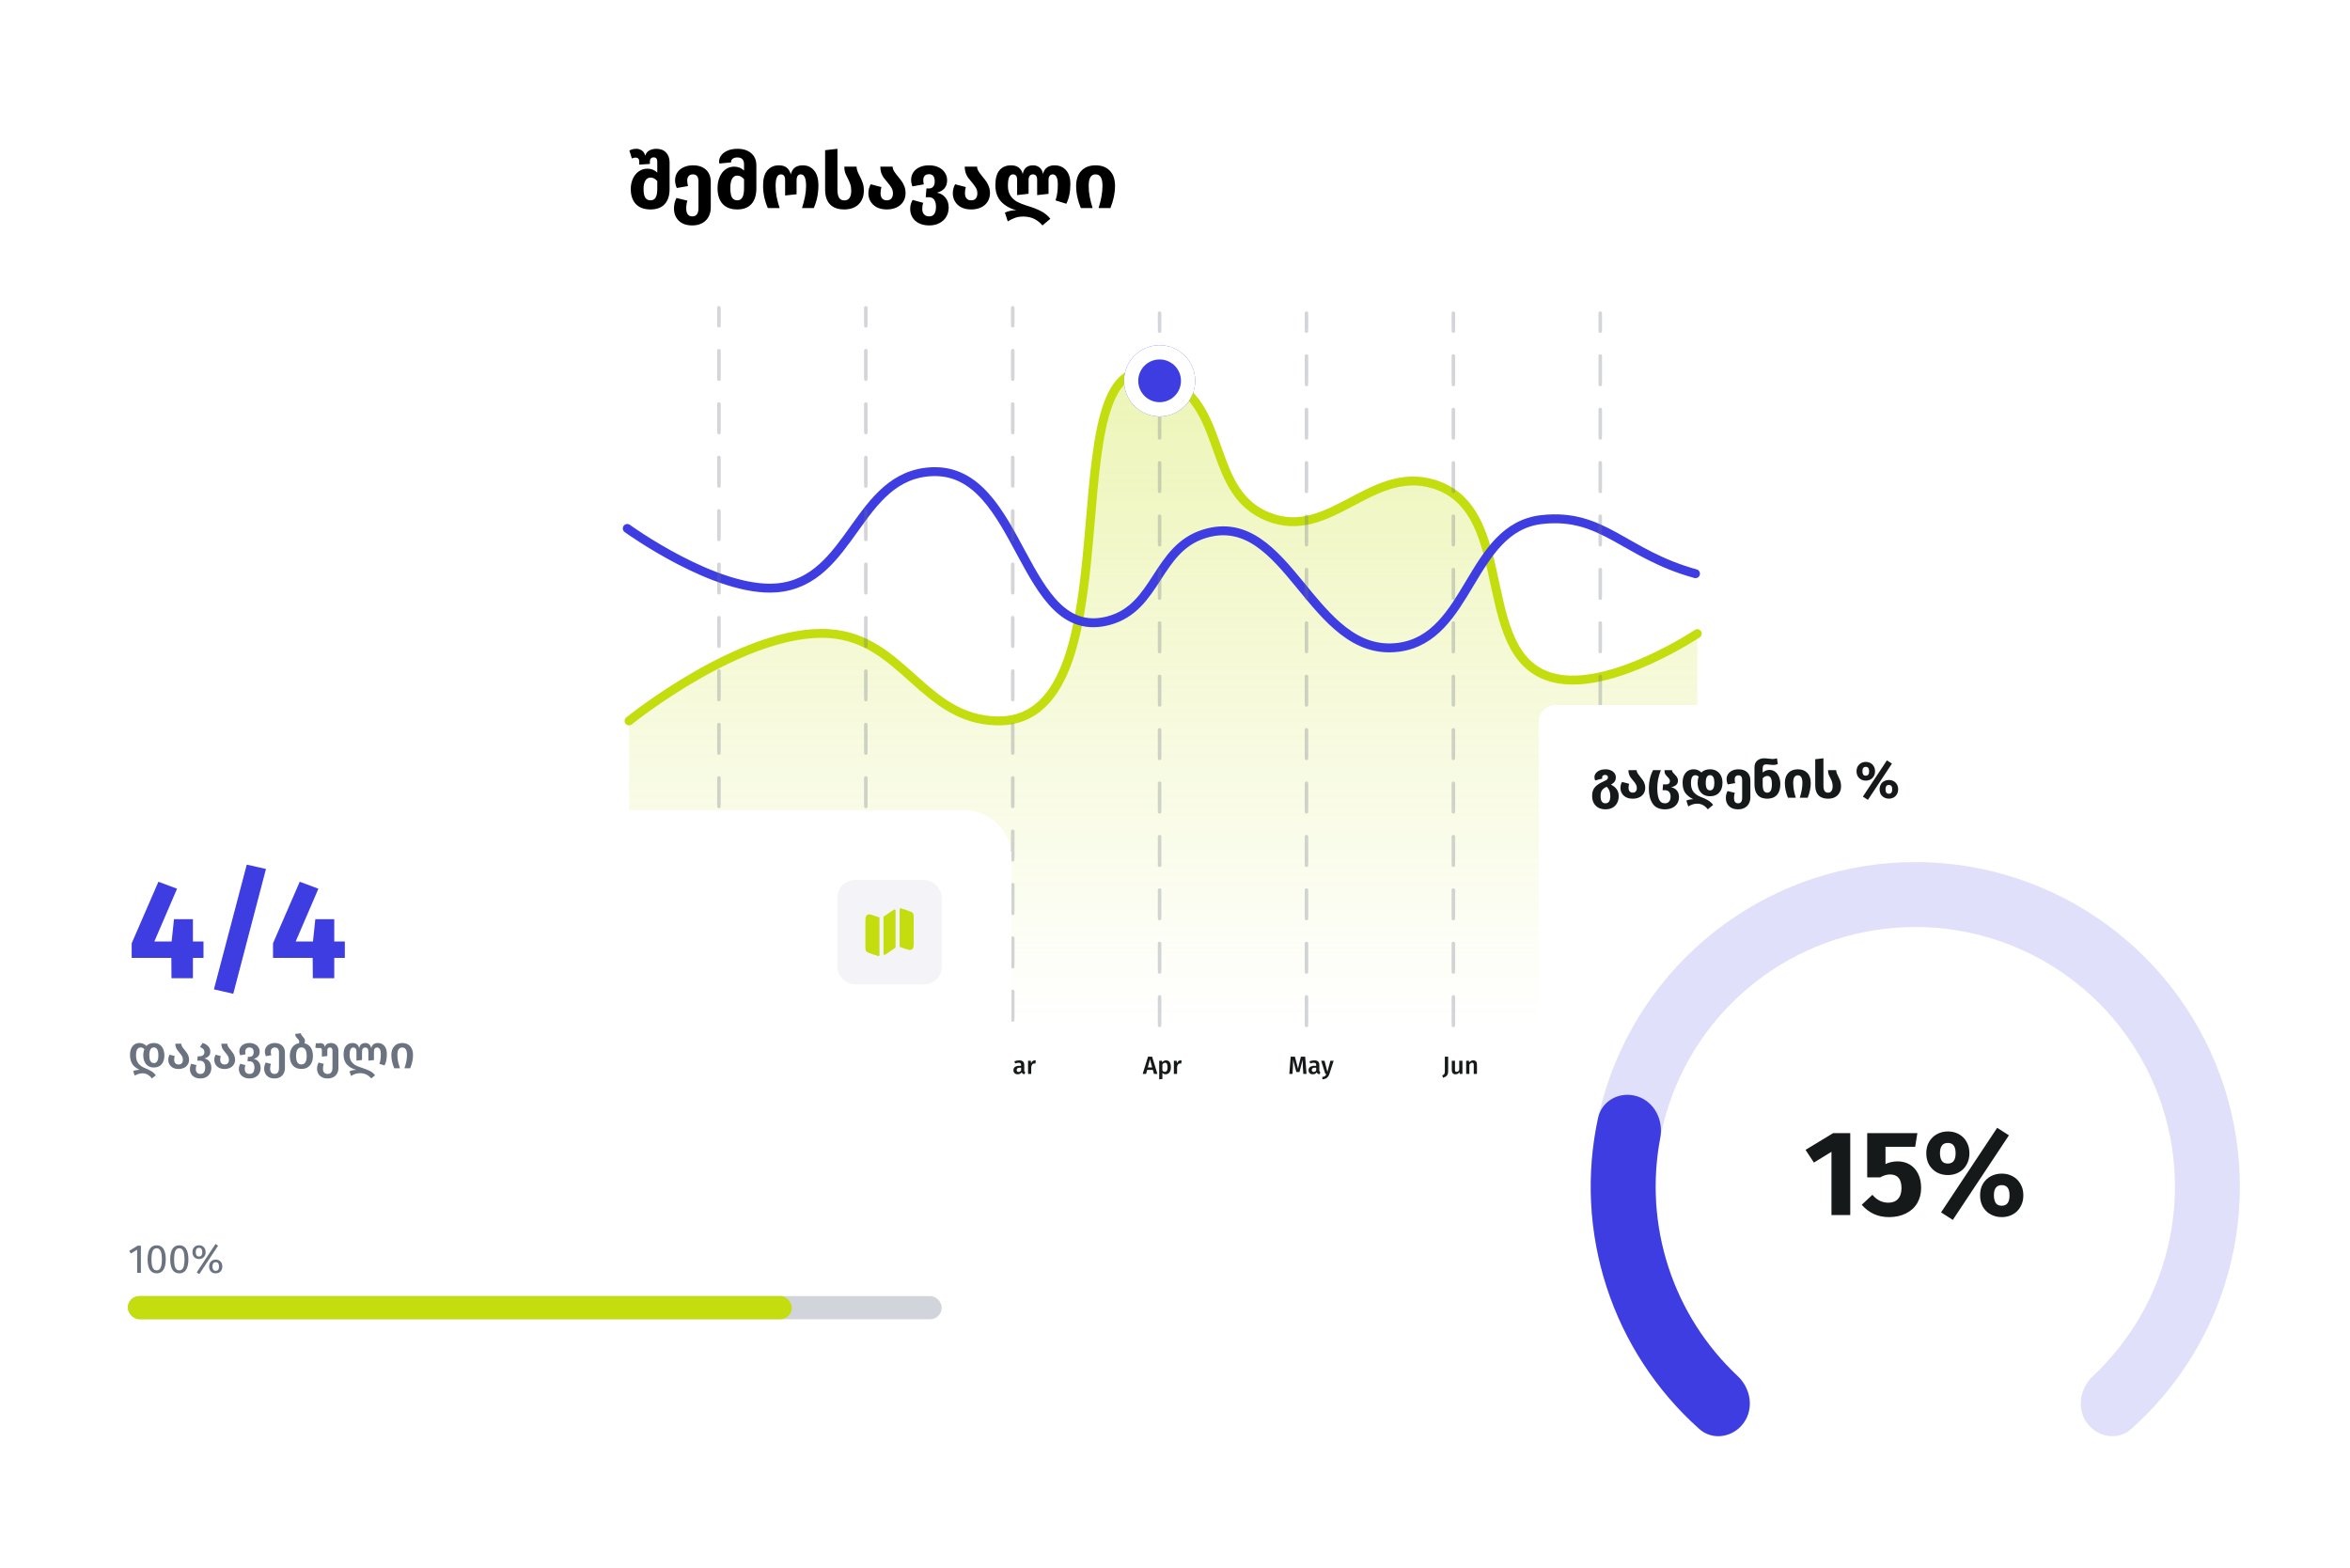 <svg width="646" height="431" viewBox="0 0 646 431" fill="none" xmlns="http://www.w3.org/2000/svg">
<g filter="url(#filter0_d_5509_4790)">
<path d="M151 19.142C151 15.198 154.198 12 158.142 12H479.858C483.802 12 487 15.198 487 19.142V306.858C487 310.802 483.802 314 479.858 314H158.142C154.198 314 151 310.802 151 306.858V19.142Z" fill="white" shape-rendering="crispEdges"/>
<path d="M180.424 37.142C181.566 37.142 182.459 37.485 183.102 38.171C183.745 38.856 184.066 39.764 184.066 40.892V48.22C184.066 49.991 183.616 51.37 182.716 52.355C181.816 53.327 180.517 53.812 178.817 53.812C177.074 53.812 175.731 53.319 174.788 52.334C173.86 51.348 173.396 49.962 173.396 48.177C173.396 47.177 173.581 46.256 173.953 45.413C174.324 44.556 174.86 43.877 175.56 43.377C176.26 42.863 177.067 42.606 177.981 42.606C179.038 42.606 179.938 42.963 180.681 43.677V40.635C180.681 39.878 180.345 39.499 179.674 39.499C179.36 39.499 179.11 39.599 178.924 39.799C178.738 39.985 178.645 40.242 178.645 40.571V41.299L175.731 41.492V40.742C175.731 39.956 175.396 39.563 174.724 39.563C174.41 39.563 174.067 39.642 173.696 39.799L173.01 37.614C173.581 37.299 174.217 37.142 174.917 37.142C175.474 37.142 175.974 37.292 176.417 37.592C176.874 37.878 177.188 38.356 177.36 39.028C177.574 38.371 177.96 37.892 178.517 37.592C179.074 37.292 179.709 37.142 180.424 37.142ZM178.817 51.305C179.474 51.305 179.945 51.048 180.231 50.534C180.531 50.02 180.681 49.248 180.681 48.22V46.013C180.409 45.699 180.124 45.463 179.824 45.306C179.538 45.134 179.21 45.049 178.838 45.049C178.238 45.049 177.767 45.32 177.424 45.863C177.081 46.391 176.91 47.163 176.91 48.177C176.91 49.291 177.067 50.091 177.381 50.577C177.695 51.062 178.174 51.305 178.817 51.305ZM190.502 41.685C192.017 41.685 193.209 42.092 194.081 42.906C194.952 43.72 195.388 44.842 195.388 46.27V53.255C195.388 54.212 195.188 55.062 194.788 55.805C194.402 56.548 193.824 57.133 193.052 57.562C192.295 57.99 191.381 58.205 190.31 58.205C188.724 58.205 187.488 57.776 186.603 56.919C185.717 56.062 185.274 54.934 185.274 53.534C185.274 52.505 185.503 51.548 185.96 50.663L188.96 51.391C188.745 52.091 188.638 52.805 188.638 53.534C188.638 54.219 188.774 54.755 189.045 55.141C189.331 55.526 189.752 55.719 190.31 55.719C191.438 55.719 192.002 54.962 192.002 53.448V46.12C192.002 44.82 191.495 44.17 190.481 44.17C189.967 44.17 189.574 44.327 189.303 44.642C189.045 44.942 188.917 45.327 188.917 45.799C188.917 46.342 188.988 46.87 189.131 47.384L186.046 47.92C185.731 47.191 185.574 46.499 185.574 45.842C185.574 45.013 185.774 44.292 186.174 43.677C186.588 43.049 187.167 42.563 187.91 42.22C188.653 41.863 189.517 41.685 190.502 41.685ZM202.712 37.142C204.312 37.142 205.576 37.549 206.504 38.364C207.447 39.163 207.919 40.278 207.919 41.706V47.984C207.919 49.87 207.469 51.312 206.569 52.312C205.669 53.312 204.369 53.812 202.669 53.812C200.926 53.812 199.584 53.305 198.641 52.291C197.712 51.277 197.248 49.82 197.248 47.92C197.248 46.834 197.434 45.849 197.805 44.963C198.177 44.063 198.705 43.356 199.391 42.842C200.091 42.313 200.905 42.049 201.833 42.049C202.89 42.049 203.79 42.406 204.533 43.12V41.428C204.533 40.156 203.926 39.521 202.712 39.521C202.169 39.521 201.741 39.635 201.426 39.864C201.126 40.092 200.976 40.378 200.976 40.721C200.976 40.778 200.983 40.828 200.998 40.87L197.762 41.192C197.705 41.049 197.677 40.87 197.677 40.656C197.677 40.014 197.884 39.428 198.298 38.899C198.727 38.356 199.319 37.928 200.076 37.614C200.848 37.299 201.726 37.142 202.712 37.142ZM202.669 51.305C203.298 51.305 203.762 51.041 204.062 50.513C204.376 49.984 204.533 49.163 204.533 48.048V45.499C204.262 45.17 203.976 44.927 203.676 44.77C203.376 44.599 203.026 44.513 202.626 44.513C202.055 44.513 201.598 44.799 201.255 45.37C200.926 45.927 200.762 46.777 200.762 47.92C200.762 49.163 200.919 50.041 201.233 50.555C201.562 51.055 202.041 51.305 202.669 51.305ZM211.068 53.426C210.197 51.398 209.761 49.334 209.761 47.234C209.761 45.377 210.154 43.992 210.939 43.078C211.739 42.149 212.796 41.685 214.11 41.685C215.01 41.685 215.717 41.892 216.232 42.306C216.76 42.706 217.146 43.32 217.389 44.149C217.803 42.506 218.896 41.685 220.667 41.685C221.953 41.685 222.988 42.149 223.774 43.078C224.574 44.006 224.974 45.392 224.974 47.234C224.974 49.42 224.552 51.484 223.71 53.426H220.474C220.831 52.27 221.103 51.22 221.288 50.277C221.488 49.32 221.588 48.363 221.588 47.406C221.588 46.234 221.46 45.406 221.203 44.92C220.946 44.42 220.588 44.17 220.131 44.17C219.36 44.17 218.974 44.749 218.974 45.906V49.634L215.825 49.977V45.906C215.825 45.249 215.725 44.799 215.525 44.556C215.339 44.299 215.06 44.17 214.689 44.17C214.189 44.17 213.818 44.427 213.575 44.942C213.332 45.441 213.211 46.256 213.211 47.384C213.211 48.37 213.303 49.341 213.489 50.298C213.675 51.241 213.946 52.284 214.303 53.426H211.068ZM226.82 37.528L230.206 37.142V48.391C230.206 49.377 230.356 50.112 230.656 50.598C230.956 51.084 231.441 51.327 232.113 51.327C232.727 51.327 233.191 51.105 233.505 50.663C233.834 50.22 233.998 49.555 233.998 48.67C233.998 47.97 233.913 47.377 233.741 46.891C233.584 46.391 233.341 45.827 233.013 45.199C232.698 44.613 232.463 44.099 232.306 43.656C232.163 43.199 232.091 42.663 232.091 42.049H235.455C235.484 42.506 235.57 42.928 235.712 43.313C235.855 43.685 236.062 44.127 236.334 44.642C236.705 45.356 236.984 45.999 237.169 46.57C237.369 47.141 237.469 47.841 237.469 48.67C237.469 49.684 237.255 50.577 236.827 51.348C236.412 52.12 235.798 52.727 234.984 53.169C234.184 53.598 233.22 53.812 232.091 53.812C230.377 53.812 229.07 53.348 228.17 52.419C227.27 51.491 226.82 50.127 226.82 48.327V37.528ZM245.378 42.049C245.407 42.506 245.543 42.935 245.786 43.335C246.028 43.72 246.393 44.206 246.878 44.792C247.321 45.32 247.678 45.784 247.95 46.184C248.221 46.57 248.45 47.027 248.635 47.556C248.835 48.084 248.935 48.67 248.935 49.313C248.935 50.198 248.721 50.984 248.292 51.669C247.864 52.355 247.257 52.884 246.471 53.255C245.7 53.627 244.8 53.812 243.771 53.812C242.729 53.812 241.822 53.619 241.05 53.234C240.293 52.834 239.715 52.298 239.315 51.627C238.915 50.955 238.715 50.198 238.715 49.355C238.715 48.47 238.929 47.648 239.358 46.891L242.293 47.663C242.136 48.163 242.057 48.72 242.057 49.334C242.057 49.948 242.2 50.434 242.486 50.791C242.786 51.134 243.214 51.305 243.771 51.305C244.343 51.305 244.764 51.134 245.036 50.791C245.321 50.434 245.464 49.977 245.464 49.42C245.464 48.834 245.336 48.327 245.078 47.898C244.836 47.456 244.45 46.927 243.921 46.313C243.493 45.813 243.15 45.392 242.893 45.049C242.65 44.692 242.436 44.263 242.25 43.763C242.079 43.263 241.993 42.692 241.993 42.049H245.378ZM257.552 49.206C258.495 49.363 259.266 49.805 259.866 50.534C260.48 51.248 260.788 52.169 260.788 53.298C260.788 54.212 260.573 55.041 260.145 55.783C259.716 56.526 259.095 57.112 258.281 57.54C257.481 57.983 256.531 58.205 255.431 58.205C254.345 58.205 253.402 58.005 252.603 57.605C251.817 57.205 251.217 56.655 250.803 55.955C250.403 55.269 250.203 54.498 250.203 53.641C250.203 52.798 250.424 51.984 250.867 51.198L253.781 51.991C253.61 52.462 253.524 53.019 253.524 53.662C253.524 54.305 253.688 54.805 254.017 55.162C254.345 55.533 254.817 55.719 255.431 55.719C256.674 55.719 257.295 54.841 257.295 53.084C257.295 52.27 257.131 51.627 256.802 51.155C256.488 50.684 255.995 50.448 255.324 50.448H254.467L254.681 48.048H255.345C255.845 48.048 256.238 47.884 256.524 47.556C256.809 47.213 256.952 46.734 256.952 46.12C256.952 44.792 256.424 44.127 255.367 44.127C254.852 44.127 254.46 44.277 254.188 44.577C253.931 44.877 253.802 45.27 253.802 45.756C253.802 46.127 253.852 46.513 253.952 46.913L250.803 47.47C250.574 46.856 250.46 46.256 250.46 45.67C250.46 44.913 250.66 44.234 251.06 43.635C251.46 43.02 252.031 42.542 252.774 42.199C253.531 41.856 254.402 41.685 255.388 41.685C256.374 41.685 257.245 41.863 258.002 42.22C258.759 42.578 259.338 43.07 259.738 43.699C260.152 44.327 260.359 45.027 260.359 45.799C260.359 46.699 260.116 47.434 259.63 48.006C259.145 48.577 258.452 48.977 257.552 49.206ZM268.584 42.049C268.612 42.506 268.748 42.935 268.991 43.335C269.234 43.72 269.598 44.206 270.083 44.792C270.526 45.32 270.883 45.784 271.155 46.184C271.426 46.57 271.655 47.027 271.84 47.556C272.04 48.084 272.14 48.67 272.14 49.313C272.14 50.198 271.926 50.984 271.498 51.669C271.069 52.355 270.462 52.884 269.676 53.255C268.905 53.627 268.005 53.812 266.977 53.812C265.934 53.812 265.027 53.619 264.255 53.234C263.498 52.834 262.92 52.298 262.52 51.627C262.12 50.955 261.92 50.198 261.92 49.355C261.92 48.47 262.134 47.648 262.563 46.891L265.498 47.663C265.341 48.163 265.262 48.72 265.262 49.334C265.262 49.948 265.405 50.434 265.691 50.791C265.991 51.134 266.42 51.305 266.977 51.305C267.548 51.305 267.969 51.134 268.241 50.791C268.526 50.434 268.669 49.977 268.669 49.42C268.669 48.834 268.541 48.327 268.284 47.898C268.041 47.456 267.655 46.927 267.127 46.313C266.698 45.813 266.355 45.392 266.098 45.049C265.855 44.692 265.641 44.263 265.455 43.763C265.284 43.263 265.198 42.692 265.198 42.049H268.584ZM289.885 41.685C291.199 41.685 292.249 42.128 293.035 43.013C293.835 43.885 294.235 45.149 294.235 46.806C294.235 47.934 294.142 48.934 293.956 49.805C293.785 50.663 293.506 51.477 293.12 52.248L290.164 51.327C290.378 50.655 290.535 49.984 290.635 49.313C290.735 48.627 290.785 47.849 290.785 46.977C290.785 45.992 290.656 45.277 290.399 44.834C290.156 44.392 289.821 44.17 289.392 44.17C289.049 44.17 288.771 44.299 288.557 44.556C288.342 44.813 288.235 45.199 288.235 45.713V49.527L285.107 49.87V45.734C285.107 44.692 284.721 44.17 283.95 44.17C283.578 44.17 283.286 44.299 283.071 44.556C282.857 44.813 282.75 45.206 282.75 45.734V49.505L279.6 49.87V45.713C279.6 44.684 279.229 44.17 278.486 44.17C278 44.17 277.643 44.42 277.415 44.92C277.186 45.42 277.072 46.227 277.072 47.341C277.072 48.47 277.322 49.391 277.822 50.105C278.322 50.82 278.943 51.37 279.686 51.755C280.443 52.141 281.379 52.505 282.493 52.848C283.95 53.276 285.178 53.755 286.178 54.284C287.192 54.812 288.042 55.512 288.728 56.383L286.564 58.205C285.935 57.448 285.178 56.848 284.293 56.405C283.421 55.976 282.414 55.762 281.271 55.762C280.457 55.762 279.722 55.876 279.065 56.105C278.407 56.333 277.729 56.662 277.029 57.09L276.236 54.691C277.15 54.248 278.2 54.026 279.386 54.026C277.7 53.598 276.315 52.819 275.229 51.691C274.158 50.548 273.622 49.034 273.622 47.148C273.622 45.306 274.001 43.934 274.758 43.035C275.529 42.135 276.586 41.685 277.929 41.685C279.643 41.685 280.714 42.477 281.143 44.063C281.3 43.263 281.614 42.67 282.086 42.285C282.571 41.885 283.193 41.685 283.95 41.685C284.678 41.685 285.285 41.885 285.771 42.285C286.257 42.685 286.571 43.277 286.714 44.063C286.9 43.292 287.257 42.706 287.785 42.306C288.328 41.892 289.028 41.685 289.885 41.685ZM295.823 47.341C295.823 45.556 296.302 44.17 297.259 43.185C298.216 42.185 299.523 41.685 301.18 41.685C302.837 41.685 304.137 42.178 305.079 43.163C306.036 44.149 306.515 45.541 306.515 47.341C306.515 49.284 306.093 51.312 305.251 53.426H301.994C302.708 51.155 303.065 49.134 303.065 47.363C303.065 46.249 302.908 45.441 302.594 44.942C302.28 44.427 301.808 44.17 301.18 44.17C300.537 44.17 300.058 44.427 299.744 44.942C299.43 45.441 299.273 46.249 299.273 47.363C299.273 48.348 299.366 49.327 299.551 50.298C299.737 51.255 300.001 52.298 300.344 53.426H297.109C296.252 51.341 295.823 49.313 295.823 47.341Z" fill="black"/>
<path d="M228.025 170.316C204.609 168.684 172.918 194.267 172.918 194.267V278.094H466.576V170.316C466.576 170.316 444.01 185.333 428.614 182.78C404.038 178.705 417.937 136.419 394.08 129.258C376.8 124.071 365.578 144.853 348.77 138.301C331.858 131.708 337.619 109.164 321.584 100.664C285.32 81.439 315.126 195.069 274.07 194.267C253.796 193.871 248.254 171.726 228.025 170.316Z" fill="url(#paint0_linear_5509_4790)"/>
<path d="M172.918 194.397C172.918 194.397 204.609 168.779 228.025 170.414C248.254 171.826 253.796 194.001 274.07 194.397C315.126 195.2 285.32 81.416 321.584 100.667C337.619 109.179 331.858 131.753 348.77 138.355C365.578 144.916 376.8 124.106 394.08 129.3C417.937 136.47 404.038 178.815 428.614 182.895C444.01 185.451 466.576 170.414 466.576 170.414" stroke="#C4DD0E" stroke-width="2.447" stroke-linecap="round"/>
<path d="M172.426 141.498C172.426 141.498 196.853 159.213 213.504 157.834C234.306 156.111 235.435 126.682 256.293 125.894C281.071 124.959 280.733 173.167 304.707 166.855C318.171 163.309 317.801 147.035 331.114 142.961C354.191 135.9 360.478 177.262 384.417 174.169C404.193 171.614 403.97 141.301 423.784 139.06C440.742 137.142 446.523 148.569 466.084 153.933" stroke="#3D3DE2" stroke-width="2.447" stroke-linecap="round"/>
<path d="M194.331 290.743C194.331 291.251 194.21 291.632 193.968 291.888C193.73 292.148 193.388 292.351 192.94 292.498L192.7 291.847C192.901 291.769 193.052 291.68 193.153 291.579C193.258 291.484 193.328 291.369 193.365 291.237C193.401 291.1 193.42 290.924 193.42 290.709V286.701H194.331V290.743ZM198.062 290.476C198.062 290.618 198.083 290.723 198.124 290.791C198.17 290.855 198.24 290.906 198.336 290.942L198.151 291.525C197.946 291.506 197.777 291.456 197.644 291.374C197.516 291.292 197.418 291.166 197.35 290.997C197.226 291.18 197.071 291.317 196.884 291.408C196.701 291.495 196.495 291.538 196.267 291.538C195.906 291.538 195.621 291.436 195.41 291.23C195.2 291.024 195.095 290.755 195.095 290.421C195.095 290.029 195.237 289.729 195.52 289.524C195.808 289.314 196.217 289.209 196.747 289.209H197.199V289.003C197.199 288.77 197.144 288.608 197.034 288.517C196.929 288.421 196.758 288.373 196.52 288.373C196.256 288.373 195.936 288.437 195.561 288.565L195.356 287.968C195.808 287.795 196.246 287.708 196.671 287.708C197.599 287.708 198.062 288.124 198.062 288.955V290.476ZM196.5 290.901C196.797 290.901 197.03 290.753 197.199 290.456V289.723H196.836C196.269 289.723 195.986 289.933 195.986 290.353C195.986 290.527 196.029 290.661 196.116 290.757C196.203 290.853 196.331 290.901 196.5 290.901ZM201.042 287.708C201.366 287.708 201.618 287.806 201.796 288.003C201.979 288.195 202.07 288.464 202.07 288.811V291.436H201.193V288.948C201.193 288.734 201.154 288.583 201.076 288.496C201.003 288.409 200.894 288.366 200.747 288.366C200.597 288.366 200.46 288.414 200.336 288.51C200.218 288.601 200.101 288.736 199.987 288.914V291.436H199.11V287.811H199.87L199.939 288.284C200.236 287.9 200.604 287.708 201.042 287.708Z" fill="#15191A"/>
<path d="M359.153 291.436H358.269L358.146 289.455C358.105 288.747 358.084 288.185 358.084 287.77V287.523L357.221 290.922H356.364L355.446 287.516C355.455 287.818 355.46 288.046 355.46 288.201C355.46 288.617 355.446 289.044 355.419 289.483L355.302 291.436H354.425L354.802 286.701H355.967L356.81 290.017L357.605 286.701H358.783L359.153 291.436ZM362.677 290.476C362.677 290.618 362.697 290.723 362.738 290.791C362.784 290.855 362.855 290.906 362.951 290.942L362.766 291.525C362.56 291.506 362.391 291.456 362.259 291.374C362.131 291.292 362.033 291.166 361.964 290.997C361.841 291.18 361.685 291.317 361.498 291.408C361.315 291.495 361.11 291.538 360.881 291.538C360.52 291.538 360.235 291.436 360.025 291.23C359.815 291.024 359.71 290.755 359.71 290.421C359.71 290.029 359.851 289.729 360.135 289.524C360.422 289.314 360.831 289.209 361.361 289.209H361.813V289.003C361.813 288.77 361.758 288.608 361.649 288.517C361.544 288.421 361.372 288.373 361.135 288.373C360.87 288.373 360.55 288.437 360.176 288.565L359.97 287.968C360.422 287.795 360.861 287.708 361.286 287.708C362.213 287.708 362.677 288.124 362.677 288.955V290.476ZM361.114 290.901C361.411 290.901 361.644 290.753 361.813 290.456V289.723H361.45C360.884 289.723 360.6 289.933 360.6 290.353C360.6 290.527 360.644 290.661 360.731 290.757C360.817 290.853 360.945 290.901 361.114 290.901ZM365.439 291.449C365.292 291.897 365.071 292.244 364.774 292.491C364.477 292.742 364.07 292.888 363.554 292.929L363.465 292.292C363.703 292.256 363.892 292.203 364.034 292.134C364.18 292.071 364.297 291.984 364.383 291.874C364.47 291.764 364.55 291.618 364.623 291.436H364.322L363.171 287.811H364.102L364.89 290.853L365.713 287.811H366.617L365.439 291.449Z" fill="#15191A"/>
<path d="M233.115 286.701H235.794L235.699 287.372H234.02V288.791H235.479V289.462H234.02V291.436H233.115V286.701ZM239.173 289.538C239.173 289.583 239.166 289.702 239.153 289.894H236.878C236.905 290.246 236.997 290.497 237.152 290.648C237.307 290.798 237.513 290.874 237.769 290.874C237.928 290.874 238.079 290.849 238.221 290.798C238.362 290.743 238.513 290.661 238.673 290.552L239.036 291.052C238.634 291.376 238.186 291.538 237.693 291.538C237.14 291.538 236.713 291.369 236.412 291.031C236.115 290.693 235.966 290.232 235.966 289.647C235.966 289.277 236.03 288.946 236.158 288.654C236.286 288.357 236.471 288.126 236.713 287.962C236.955 287.793 237.243 287.708 237.577 287.708C238.084 287.708 238.477 287.87 238.755 288.195C239.034 288.514 239.173 288.962 239.173 289.538ZM238.303 289.284C238.303 288.649 238.068 288.332 237.597 288.332C237.383 288.332 237.213 288.412 237.09 288.571C236.971 288.727 236.901 288.978 236.878 289.325H238.303V289.284ZM241.824 287.708C242.244 287.708 242.573 287.877 242.81 288.215C243.048 288.549 243.167 289.017 243.167 289.62C243.167 289.994 243.107 290.328 242.989 290.62C242.874 290.908 242.71 291.134 242.495 291.299C242.281 291.458 242.027 291.538 241.735 291.538C241.538 291.538 241.358 291.497 241.193 291.415C241.033 291.333 240.894 291.216 240.775 291.066L240.721 291.436H239.946V286.358L240.823 286.262V288.222C240.942 288.057 241.086 287.932 241.255 287.845C241.429 287.754 241.618 287.708 241.824 287.708ZM241.495 290.881C241.732 290.881 241.917 290.78 242.05 290.579C242.182 290.373 242.249 290.054 242.249 289.62C242.249 289.163 242.187 288.841 242.064 288.654C241.94 288.462 241.767 288.366 241.543 288.366C241.264 288.366 241.024 288.53 240.823 288.859V290.463C240.901 290.595 240.997 290.698 241.111 290.771C241.23 290.844 241.358 290.881 241.495 290.881Z" fill="#15191A"/>
<path d="M278.035 291.436H277.151L277.028 289.455C276.986 288.747 276.966 288.185 276.966 287.77V287.523L276.103 290.922H275.246L274.328 287.516C274.337 287.818 274.342 288.046 274.342 288.201C274.342 288.617 274.328 289.044 274.3 289.483L274.184 291.436H273.307L273.684 286.701H274.849L275.691 290.017L276.486 286.701H277.665L278.035 291.436ZM281.558 290.476C281.558 290.618 281.579 290.723 281.62 290.791C281.666 290.855 281.736 290.906 281.832 290.942L281.647 291.525C281.442 291.506 281.273 291.456 281.14 291.374C281.012 291.292 280.914 291.166 280.846 290.997C280.722 291.18 280.567 291.317 280.38 291.408C280.197 291.495 279.991 291.538 279.763 291.538C279.402 291.538 279.117 291.436 278.907 291.23C278.696 291.024 278.591 290.755 278.591 290.421C278.591 290.029 278.733 289.729 279.016 289.524C279.304 289.314 279.713 289.209 280.243 289.209H280.695V289.003C280.695 288.77 280.64 288.608 280.53 288.517C280.425 288.421 280.254 288.373 280.017 288.373C279.752 288.373 279.432 288.437 279.057 288.565L278.852 287.968C279.304 287.795 279.743 287.708 280.167 287.708C281.095 287.708 281.558 288.124 281.558 288.955V290.476ZM279.996 290.901C280.293 290.901 280.526 290.753 280.695 290.456V289.723H280.332C279.765 289.723 279.482 289.933 279.482 290.353C279.482 290.527 279.526 290.661 279.612 290.757C279.699 290.853 279.827 290.901 279.996 290.901ZM284.394 287.715C284.527 287.715 284.648 287.731 284.757 287.763L284.607 288.613C284.497 288.585 284.39 288.571 284.285 288.571C284.07 288.571 283.901 288.649 283.778 288.804C283.654 288.955 283.556 289.188 283.483 289.503V291.436H282.606V287.811H283.367L283.449 288.523C283.536 288.263 283.661 288.064 283.826 287.927C283.99 287.786 284.18 287.715 284.394 287.715Z" fill="#15191A"/>
<path d="M398.09 290.743C398.09 291.251 397.969 291.632 397.727 291.888C397.49 292.148 397.147 292.351 396.699 292.498L396.46 291.847C396.661 291.769 396.811 291.68 396.912 291.579C397.017 291.484 397.088 291.369 397.124 291.237C397.161 291.1 397.179 290.924 397.179 290.709V286.701H398.09V290.743ZM402.013 291.436H401.253L401.205 290.928C401.068 291.134 400.91 291.287 400.732 291.388C400.554 291.488 400.341 291.538 400.095 291.538C399.77 291.538 399.521 291.44 399.348 291.244C399.174 291.043 399.087 290.766 399.087 290.415V287.811H399.965V290.305C399.965 290.515 399.999 290.664 400.067 290.75C400.136 290.833 400.248 290.874 400.403 290.874C400.691 290.874 400.935 290.702 401.136 290.36V287.811H402.013V291.436ZM404.975 287.708C405.3 287.708 405.551 287.806 405.729 288.003C405.912 288.195 406.003 288.464 406.003 288.811V291.436H405.126V288.948C405.126 288.734 405.087 288.583 405.01 288.496C404.937 288.409 404.827 288.366 404.681 288.366C404.53 288.366 404.393 288.414 404.27 288.51C404.151 288.601 404.034 288.736 403.92 288.914V291.436H403.043V287.811H403.804L403.872 288.284C404.169 287.9 404.537 287.708 404.975 287.708Z" fill="#15191A"/>
<path d="M316.915 290.339H315.346L315.051 291.436H314.113L315.586 286.701H316.703L318.169 291.436H317.21L316.915 290.339ZM316.73 289.654L316.127 287.393L315.524 289.654H316.73ZM320.533 287.708C320.99 287.708 321.328 287.875 321.547 288.208C321.766 288.542 321.876 289.01 321.876 289.613C321.876 289.987 321.819 290.321 321.705 290.613C321.595 290.901 321.431 291.127 321.211 291.292C320.997 291.456 320.741 291.538 320.444 291.538C320.06 291.538 319.757 291.406 319.533 291.141V292.833L318.656 292.929V287.811H319.423L319.471 288.256C319.613 288.073 319.775 287.936 319.958 287.845C320.14 287.754 320.332 287.708 320.533 287.708ZM320.197 290.867C320.704 290.867 320.958 290.451 320.958 289.62C320.958 289.177 320.901 288.857 320.787 288.66C320.672 288.464 320.501 288.366 320.273 288.366C320.127 288.366 319.99 288.412 319.862 288.503C319.734 288.59 319.624 288.708 319.533 288.859V290.49C319.702 290.741 319.923 290.867 320.197 290.867ZM324.479 287.715C324.611 287.715 324.732 287.731 324.842 287.763L324.691 288.613C324.582 288.585 324.474 288.571 324.369 288.571C324.155 288.571 323.986 288.649 323.862 288.804C323.739 288.955 323.641 289.188 323.568 289.503V291.436H322.691V287.811H323.451L323.533 288.523C323.62 288.263 323.746 288.064 323.91 287.927C324.075 287.786 324.264 287.715 324.479 287.715Z" fill="#15191A"/>
<path d="M438.693 290.743C438.693 291.251 438.572 291.632 438.33 291.888C438.093 292.148 437.75 292.351 437.302 292.498L437.063 291.847C437.264 291.769 437.414 291.68 437.515 291.579C437.62 291.484 437.691 291.369 437.727 291.237C437.764 291.1 437.782 290.924 437.782 290.709V286.701H438.693V290.743ZM442.616 291.436H441.856L441.808 290.928C441.671 291.134 441.513 291.287 441.335 291.388C441.157 291.488 440.944 291.538 440.698 291.538C440.373 291.538 440.124 291.44 439.951 291.244C439.777 291.043 439.691 290.766 439.691 290.415V287.811H440.568V290.305C440.568 290.515 440.602 290.664 440.67 290.75C440.739 290.833 440.851 290.874 441.006 290.874C441.294 290.874 441.538 290.702 441.739 290.36V287.811H442.616V291.436ZM444.489 291.538C444.21 291.538 443.993 291.458 443.838 291.299C443.683 291.134 443.605 290.903 443.605 290.606V286.358L444.482 286.262V290.579C444.482 290.666 444.498 290.73 444.53 290.771C444.562 290.812 444.615 290.833 444.688 290.833C444.761 290.833 444.827 290.821 444.886 290.798L445.078 291.415C444.895 291.497 444.699 291.538 444.489 291.538Z" fill="#15191A"/>
<path opacity="0.3" d="M197.633 276.625V80.853" stroke="#6B7280" stroke-width="0.979" stroke-linecap="round" stroke-dasharray="0 0.49 6.85 0 0.49 6.85"/>
<path opacity="0.3" d="M238.012 276.625V80.853" stroke="#6B7280" stroke-width="0.979" stroke-linecap="round" stroke-dasharray="0 0.49 6.85 0 0.49 6.85"/>
<path opacity="0.3" d="M278.395 276.625V80.853" stroke="#6B7280" stroke-width="0.979" stroke-linecap="round" stroke-dasharray="0 0.49 6.85 0 0.49 6.85"/>
<path opacity="0.3" d="M318.766 278.094V82.322" stroke="#6B7280" stroke-width="0.979" stroke-linecap="round" stroke-dasharray="0 0.49 6.85 0 0.49 6.85"/>
<path opacity="0.3" d="M359.145 278.094V82.322" stroke="#6B7280" stroke-width="0.979" stroke-linecap="round" stroke-dasharray="0 0.49 6.85 0 0.49 6.85"/>
<path opacity="0.3" d="M399.523 278.094V82.322" stroke="#6B7280" stroke-width="0.979" stroke-linecap="round" stroke-dasharray="0 0.49 6.85 0 0.49 6.85"/>
<path opacity="0.3" d="M439.898 278.094V82.322" stroke="#6B7280" stroke-width="0.979" stroke-linecap="round" stroke-dasharray="0 0.49 6.85 0 0.49 6.85"/>
<g filter="url(#filter1_d_5509_4790)">
<circle cx="318.769" cy="98.473" r="9.789" fill="#3D3DE2"/>
<circle cx="318.769" cy="98.473" r="7.831" stroke="white" stroke-width="3.915"/>
</g>
</g>
<g filter="url(#filter2_d_5509_4790)">
<path d="M16 231.752C16 224.709 21.709 219 28.752 219H265.248C272.291 219 278 224.709 278 231.752V365.248C278 372.291 272.291 378 265.248 378H28.752C21.709 378 16 372.291 16 365.248V231.752Z" fill="white" shape-rendering="crispEdges"/>
<path d="M55.939 259.542H53.032V265.127H47.141L47.103 259.542H36.2V255.525L43.545 238.617L48.671 240.53L42.435 255.028H47.179L47.829 248.907H53.032V255.028H55.939V259.542ZM73.112 235.097L64.122 269.412L58.805 268.188L67.833 233.911L73.112 235.097ZM94.792 259.542H91.884V265.127H85.993L85.955 259.542H75.052V255.525L82.397 238.617L87.523 240.53L81.288 255.028H86.031L86.682 248.907H91.884V255.028H94.792V259.542Z" fill="#3D3DE2"/>
<path d="M42.295 289.675C41.692 289.675 41.169 289.534 40.727 289.254C40.293 288.973 39.962 288.582 39.732 288.081C39.503 287.579 39.388 287.005 39.388 286.359C39.388 285.696 39.49 285.122 39.694 284.638C39.371 284.323 39.018 284.166 38.636 284.166C38.279 284.166 37.981 284.328 37.743 284.651C37.513 284.974 37.399 285.535 37.399 286.334C37.399 287.277 37.62 288.025 38.062 288.578C38.504 289.122 39.112 289.547 39.885 289.853C40.599 290.142 41.186 290.427 41.645 290.708C42.104 290.988 42.504 291.362 42.844 291.83L41.734 292.684C41.471 292.284 41.114 291.949 40.663 291.677C40.221 291.405 39.736 291.269 39.209 291.269C38.478 291.269 37.752 291.481 37.029 291.906L36.608 290.644C37.144 290.431 37.739 290.325 38.393 290.325C37.866 290.078 37.411 289.794 37.029 289.471C36.646 289.148 36.336 288.718 36.098 288.183C35.86 287.647 35.741 286.984 35.741 286.193C35.741 285.479 35.856 284.88 36.085 284.396C36.323 283.902 36.638 283.537 37.029 283.299C37.428 283.061 37.87 282.942 38.355 282.942C39.061 282.942 39.69 283.21 40.242 283.745C40.752 283.21 41.432 282.942 42.282 282.942C43.201 282.942 43.915 283.252 44.425 283.873C44.935 284.493 45.19 285.318 45.19 286.346C45.19 287.367 44.935 288.178 44.425 288.782C43.915 289.377 43.205 289.675 42.295 289.675ZM42.282 284.153C41.458 284.153 41.046 284.884 41.046 286.346C41.046 287.044 41.152 287.571 41.364 287.928C41.577 288.285 41.887 288.463 42.295 288.463C42.703 288.463 43.009 288.289 43.213 287.94C43.426 287.583 43.532 287.052 43.532 286.346C43.532 284.884 43.116 284.153 42.282 284.153ZM49.83 283.133C49.839 283.422 49.915 283.69 50.059 283.936C50.213 284.183 50.442 284.485 50.748 284.842C51.012 285.165 51.224 285.445 51.386 285.683C51.547 285.913 51.683 286.185 51.794 286.5C51.913 286.806 51.972 287.146 51.972 287.52C51.972 288.03 51.849 288.48 51.602 288.871C51.356 289.254 51.016 289.551 50.582 289.764C50.149 289.976 49.651 290.083 49.09 290.083C48.495 290.083 47.985 289.972 47.56 289.751C47.135 289.522 46.812 289.216 46.591 288.833C46.37 288.45 46.26 288.03 46.26 287.571C46.26 287.061 46.379 286.589 46.617 286.155L48.032 286.525C47.93 286.831 47.879 287.175 47.879 287.558C47.879 287.949 47.985 288.263 48.198 288.501C48.41 288.731 48.708 288.846 49.09 288.846C49.49 288.846 49.788 288.727 49.983 288.489C50.179 288.242 50.276 287.923 50.276 287.532C50.276 287.167 50.2 286.852 50.047 286.589C49.894 286.317 49.656 285.989 49.333 285.607C49.078 285.309 48.878 285.059 48.733 284.855C48.589 284.651 48.461 284.404 48.351 284.115C48.249 283.826 48.198 283.499 48.198 283.133H49.83ZM56.149 287.188C56.744 287.299 57.216 287.575 57.565 288.017C57.922 288.45 58.1 289.037 58.1 289.777C58.1 290.321 57.981 290.814 57.743 291.256C57.505 291.698 57.157 292.046 56.697 292.301C56.247 292.556 55.716 292.684 55.104 292.684C54.483 292.684 53.956 292.569 53.522 292.34C53.089 292.11 52.761 291.8 52.541 291.409C52.319 291.018 52.209 290.58 52.209 290.095C52.209 289.577 52.332 289.092 52.579 288.642L53.994 289.012C53.884 289.36 53.828 289.717 53.828 290.083C53.828 290.499 53.935 290.831 54.147 291.077C54.368 291.324 54.687 291.447 55.104 291.447C55.563 291.447 55.894 291.286 56.098 290.963C56.302 290.64 56.404 290.202 56.404 289.649C56.404 289.071 56.285 288.621 56.047 288.297C55.809 287.966 55.439 287.8 54.938 287.8H54.236L54.339 286.602H54.849C55.248 286.602 55.571 286.5 55.818 286.295C56.064 286.091 56.187 285.811 56.187 285.454C56.187 285.122 56.09 284.846 55.894 284.625C55.699 284.396 55.393 284.204 54.976 284.051L55.69 282.929C56.285 283.091 56.787 283.375 57.195 283.783C57.603 284.191 57.807 284.702 57.807 285.314C57.807 285.815 57.662 286.223 57.373 286.538C57.084 286.844 56.676 287.061 56.149 287.188ZM62.482 283.133C62.49 283.422 62.567 283.69 62.711 283.936C62.864 284.183 63.094 284.485 63.4 284.842C63.663 285.165 63.876 285.445 64.038 285.683C64.199 285.913 64.335 286.185 64.446 286.5C64.565 286.806 64.624 287.146 64.624 287.52C64.624 288.03 64.501 288.48 64.254 288.871C64.008 289.254 63.668 289.551 63.234 289.764C62.801 289.976 62.303 290.083 61.742 290.083C61.147 290.083 60.637 289.972 60.212 289.751C59.787 289.522 59.464 289.216 59.243 288.833C59.022 288.45 58.911 288.03 58.911 287.571C58.911 287.061 59.031 286.589 59.269 286.155L60.684 286.525C60.582 286.831 60.531 287.175 60.531 287.558C60.531 287.949 60.637 288.263 60.85 288.501C61.062 288.731 61.36 288.846 61.742 288.846C62.142 288.846 62.439 288.727 62.635 288.489C62.83 288.242 62.928 287.923 62.928 287.532C62.928 287.167 62.852 286.852 62.699 286.589C62.546 286.317 62.308 285.989 61.985 285.607C61.73 285.309 61.53 285.059 61.385 284.855C61.241 284.651 61.113 284.404 61.003 284.115C60.901 283.826 60.85 283.499 60.85 283.133H62.482ZM69.729 287.303C70.282 287.396 70.737 287.66 71.094 288.093C71.459 288.527 71.642 289.101 71.642 289.815C71.642 290.35 71.523 290.835 71.285 291.269C71.047 291.702 70.699 292.046 70.24 292.301C69.781 292.556 69.241 292.684 68.62 292.684C67.991 292.684 67.451 292.565 67.001 292.327C66.559 292.097 66.223 291.783 65.993 291.383C65.772 290.992 65.662 290.559 65.662 290.083C65.662 289.59 65.793 289.109 66.057 288.642L67.447 289.012C67.336 289.36 67.281 289.713 67.281 290.07C67.281 290.495 67.396 290.831 67.625 291.077C67.855 291.324 68.186 291.447 68.62 291.447C69.088 291.447 69.423 291.29 69.627 290.975C69.84 290.661 69.946 290.227 69.946 289.675C69.946 289.165 69.832 288.752 69.602 288.438C69.381 288.115 69.037 287.953 68.569 287.953H68.046L68.148 286.742H68.582C68.922 286.742 69.198 286.631 69.411 286.41C69.623 286.189 69.729 285.87 69.729 285.454C69.729 285.054 69.632 284.74 69.436 284.51C69.249 284.281 68.964 284.166 68.582 284.166C68.199 284.166 67.91 284.272 67.715 284.485C67.519 284.689 67.421 284.961 67.421 285.301C67.421 285.547 67.455 285.794 67.523 286.04L66.019 286.308C65.866 285.934 65.789 285.577 65.789 285.237C65.789 284.804 65.904 284.413 66.133 284.064C66.371 283.715 66.699 283.443 67.115 283.248C67.54 283.044 68.029 282.942 68.582 282.942C69.134 282.942 69.623 283.048 70.048 283.261C70.473 283.465 70.801 283.749 71.03 284.115C71.268 284.472 71.387 284.872 71.387 285.314C71.387 285.849 71.238 286.283 70.941 286.614C70.652 286.946 70.248 287.175 69.729 287.303ZM75.581 282.942C76.406 282.942 77.069 283.18 77.57 283.656C78.072 284.132 78.323 284.774 78.323 285.581V289.802C78.323 290.363 78.208 290.861 77.978 291.294C77.757 291.728 77.43 292.068 76.996 292.314C76.572 292.561 76.061 292.684 75.466 292.684C74.854 292.684 74.331 292.565 73.898 292.327C73.473 292.089 73.154 291.766 72.942 291.358C72.729 290.958 72.623 290.508 72.623 290.006C72.623 289.403 72.763 288.837 73.043 288.31L74.472 288.667C74.327 289.101 74.255 289.547 74.255 290.006C74.255 290.448 74.357 290.797 74.561 291.052C74.773 291.315 75.075 291.447 75.466 291.447C76.282 291.447 76.691 290.895 76.691 289.789V285.569C76.691 285.135 76.597 284.795 76.41 284.549C76.231 284.302 75.951 284.179 75.568 284.179C75.186 284.179 74.901 284.289 74.714 284.51C74.527 284.723 74.433 284.991 74.433 285.314C74.433 285.628 74.484 285.955 74.587 286.295L73.095 286.563C72.899 286.13 72.801 285.717 72.801 285.326C72.801 284.859 72.92 284.447 73.158 284.089C73.396 283.724 73.724 283.443 74.14 283.248C74.565 283.044 75.046 282.942 75.581 282.942ZM83.689 283.018C84.429 283.18 85.003 283.562 85.411 284.166C85.819 284.77 86.023 285.547 86.023 286.5C86.023 287.214 85.895 287.843 85.64 288.387C85.394 288.922 85.028 289.339 84.543 289.636C84.067 289.925 83.502 290.07 82.848 290.07C81.853 290.07 81.075 289.755 80.514 289.126C79.953 288.489 79.672 287.613 79.672 286.5C79.672 285.556 79.894 284.77 80.335 284.14C80.786 283.511 81.411 283.129 82.21 282.993C82.244 282.891 82.261 282.738 82.261 282.534C82.261 282.381 82.223 282.253 82.146 282.151C82.078 282.041 81.968 281.909 81.815 281.756C81.602 281.552 81.441 281.356 81.33 281.169C81.22 280.982 81.164 280.736 81.164 280.43L82.733 280.264C82.741 280.46 82.788 280.625 82.873 280.761C82.958 280.897 83.086 281.05 83.256 281.22C83.451 281.433 83.596 281.62 83.689 281.781C83.783 281.943 83.829 282.147 83.829 282.394C83.829 282.589 83.783 282.797 83.689 283.018ZM82.848 288.833C83.332 288.833 83.693 288.642 83.931 288.259C84.178 287.877 84.301 287.29 84.301 286.5C84.301 285.692 84.178 285.101 83.931 284.727C83.693 284.345 83.336 284.153 82.86 284.153C81.883 284.153 81.394 284.935 81.394 286.5C81.394 287.299 81.513 287.889 81.751 288.272C81.998 288.646 82.363 288.833 82.848 288.833ZM90.948 282.942C91.577 282.942 92.078 283.129 92.452 283.503C92.835 283.877 93.026 284.4 93.026 285.071V289.84C93.026 290.401 92.907 290.895 92.669 291.32C92.431 291.753 92.087 292.089 91.636 292.327C91.194 292.565 90.667 292.684 90.055 292.684H90.042C89.422 292.684 88.895 292.561 88.461 292.314C88.028 292.076 87.7 291.753 87.479 291.345C87.267 290.937 87.16 290.482 87.16 289.981C87.16 289.411 87.296 288.854 87.568 288.31L88.997 288.667C88.852 289.101 88.78 289.543 88.78 289.993C88.78 290.444 88.886 290.797 89.099 291.052C89.32 291.315 89.634 291.447 90.042 291.447C90.493 291.447 90.829 291.303 91.05 291.014C91.279 290.725 91.394 290.321 91.394 289.802V285.059C91.394 284.464 91.16 284.166 90.692 284.166C90.216 284.166 89.978 284.447 89.978 285.008V286.512L88.487 286.678V284.944C88.487 284.51 88.295 284.293 87.913 284.293L87.632 284.306C87.513 284.323 87.411 284.332 87.326 284.332C87.063 284.332 86.846 284.272 86.676 284.153L86.854 282.967C87.016 283.018 87.16 283.044 87.288 283.044C87.415 283.044 87.534 283.031 87.645 283.006C87.925 282.98 88.087 282.967 88.129 282.967C88.401 282.967 88.644 283.044 88.856 283.197C89.077 283.35 89.23 283.618 89.315 284C89.443 283.618 89.643 283.346 89.915 283.184C90.195 283.023 90.54 282.942 90.948 282.942ZM103.853 282.942C104.329 282.942 104.755 283.057 105.129 283.286C105.503 283.507 105.796 283.843 106.008 284.293C106.229 284.736 106.34 285.284 106.34 285.938C106.34 286.602 106.289 287.188 106.187 287.698C106.085 288.2 105.932 288.667 105.728 289.101L104.3 288.68C104.436 288.263 104.533 287.847 104.593 287.43C104.652 287.014 104.682 286.538 104.682 286.002C104.682 285.348 104.584 284.88 104.389 284.6C104.202 284.319 103.96 284.179 103.662 284.179C103.399 284.179 103.186 284.272 103.025 284.459C102.872 284.646 102.795 284.927 102.795 285.301V287.634L101.265 287.787V285.301C101.265 284.918 101.188 284.638 101.035 284.459C100.882 284.272 100.67 284.179 100.398 284.179C100.126 284.179 99.909 284.272 99.747 284.459C99.594 284.638 99.518 284.918 99.518 285.301V287.609L97.988 287.787V285.301C97.988 284.927 97.911 284.646 97.758 284.459C97.605 284.272 97.393 284.179 97.121 284.179C96.441 284.179 96.1 284.85 96.1 286.193C96.1 286.942 96.262 287.549 96.585 288.017C96.917 288.484 97.316 288.842 97.784 289.088C98.26 289.326 98.842 289.556 99.531 289.777C100.347 290.032 101.052 290.308 101.647 290.605C102.251 290.912 102.736 291.311 103.101 291.804L102.068 292.684C101.643 292.199 101.176 291.834 100.666 291.587C100.164 291.349 99.599 291.23 98.97 291.23C98.502 291.23 98.073 291.294 97.682 291.422C97.299 291.558 96.9 291.749 96.483 291.995L96.075 290.733C96.644 290.461 97.291 290.325 98.013 290.325C96.968 290.087 96.109 289.624 95.437 288.935C94.774 288.238 94.443 287.299 94.443 286.117C94.443 285.054 94.664 284.259 95.106 283.732C95.556 283.205 96.151 282.942 96.891 282.942C97.886 282.942 98.502 283.418 98.74 284.37C98.825 283.894 99.008 283.537 99.288 283.299C99.577 283.061 99.943 282.942 100.385 282.942C101.295 282.942 101.851 283.418 102.055 284.37C102.149 283.902 102.349 283.55 102.655 283.312C102.969 283.065 103.369 282.942 103.853 282.942ZM107.58 286.219C107.58 285.216 107.848 284.421 108.384 283.834C108.919 283.239 109.646 282.942 110.564 282.942C111.491 282.942 112.218 283.231 112.745 283.809C113.272 284.387 113.535 285.19 113.535 286.219C113.535 287.426 113.276 288.646 112.757 289.879H111.176C111.406 289.216 111.58 288.591 111.699 288.004C111.818 287.409 111.878 286.814 111.878 286.219C111.878 284.859 111.44 284.179 110.564 284.179C110.139 284.179 109.812 284.345 109.582 284.676C109.353 285.008 109.238 285.522 109.238 286.219C109.238 286.814 109.298 287.405 109.417 287.991C109.544 288.578 109.723 289.207 109.952 289.879H108.371C108.133 289.309 107.942 288.727 107.797 288.132C107.653 287.537 107.58 286.899 107.58 286.219Z" fill="#6B7280"/>
<rect x="230.184" y="238.127" width="28.691" height="28.691" rx="4.782" fill="#F4F4F8"/>
<path d="M238.548 247.646C238.94 247.464 239.456 247.643 240.487 248C240.913 248.148 241.224 248.256 241.482 248.322C241.643 248.362 241.765 248.502 241.765 248.667V258.729C241.765 258.932 241.585 259.086 241.389 259.034C241.088 258.954 240.729 258.83 240.264 258.668L239.404 258.371C238.674 258.117 238.309 257.99 238.1 257.689C237.891 257.387 237.891 256.987 237.891 256.186V249.948C237.891 248.817 237.891 248.251 238.181 247.921C238.284 247.804 238.409 247.71 238.548 247.646ZM245.73 246.282C245.938 246.149 246.192 246.303 246.192 246.549V256.542C246.192 256.669 246.12 256.783 246.011 256.846C245.78 256.98 245.509 257.168 245.141 257.423L244.12 258.131C243.812 258.345 243.556 258.521 243.334 258.664C243.127 258.796 242.872 258.643 242.872 258.397V248.404C242.872 248.277 242.944 248.162 243.054 248.099C243.285 247.965 243.555 247.778 243.924 247.522L244.944 246.815C245.253 246.601 245.508 246.424 245.73 246.282ZM247.676 245.913C247.976 245.993 248.334 246.117 248.8 246.278L249.659 246.576C250.39 246.829 250.755 246.956 250.964 247.257C251.173 247.559 251.173 247.959 251.173 248.76V254.999C251.173 256.129 251.173 256.695 250.883 257.025C250.78 257.142 250.655 257.236 250.516 257.3C250.123 257.482 249.607 257.302 248.576 256.945C248.15 256.797 247.84 256.69 247.581 256.625C247.421 256.584 247.299 256.444 247.299 256.279V246.217C247.299 246.014 247.48 245.86 247.676 245.913Z" fill="#C4DD0E"/>
<path d="M38.733 346.121H37.706V339.75L35.966 340.81L35.519 340.085L37.829 338.657H38.733V346.121ZM43.069 338.545C43.895 338.545 44.516 338.876 44.932 339.538C45.356 340.193 45.568 341.145 45.568 342.394C45.568 343.644 45.356 344.6 44.932 345.262C44.516 345.924 43.895 346.255 43.069 346.255C42.243 346.255 41.618 345.924 41.194 345.262C40.778 344.6 40.569 343.644 40.569 342.394C40.569 341.145 40.778 340.193 41.194 339.538C41.618 338.876 42.243 338.545 43.069 338.545ZM43.069 339.36C42.585 339.36 42.225 339.598 41.986 340.074C41.756 340.55 41.641 341.323 41.641 342.394C41.641 343.466 41.756 344.243 41.986 344.726C42.225 345.202 42.585 345.44 43.069 345.44C43.545 345.44 43.902 345.202 44.14 344.726C44.378 344.243 44.497 343.466 44.497 342.394C44.497 341.331 44.378 340.561 44.14 340.085C43.902 339.601 43.545 339.36 43.069 339.36ZM49.291 338.545C50.116 338.545 50.737 338.876 51.154 339.538C51.578 340.193 51.79 341.145 51.79 342.394C51.79 343.644 51.578 344.6 51.154 345.262C50.737 345.924 50.116 346.255 49.291 346.255C48.465 346.255 47.84 345.924 47.416 345.262C46.999 344.6 46.791 343.644 46.791 342.394C46.791 341.145 46.999 340.193 47.416 339.538C47.84 338.876 48.465 338.545 49.291 338.545ZM49.291 339.36C48.807 339.36 48.446 339.598 48.208 340.074C47.978 340.55 47.862 341.323 47.862 342.394C47.862 343.466 47.978 344.243 48.208 344.726C48.446 345.202 48.807 345.44 49.291 345.44C49.767 345.44 50.124 345.202 50.362 344.726C50.6 344.243 50.719 343.466 50.719 342.394C50.719 341.331 50.6 340.561 50.362 340.085C50.124 339.601 49.767 339.36 49.291 339.36ZM59.953 338.657L54.787 346.467L54.073 345.998L59.239 338.188L59.953 338.657ZM54.709 338.545C55.244 338.545 55.679 338.716 56.014 339.058C56.356 339.401 56.528 339.858 56.528 340.431C56.528 341.003 56.356 341.461 56.014 341.803C55.679 342.145 55.244 342.316 54.709 342.316C54.181 342.316 53.745 342.145 53.403 341.803C53.069 341.461 52.901 341.003 52.901 340.431C52.901 339.858 53.069 339.401 53.403 339.058C53.745 338.716 54.181 338.545 54.709 338.545ZM54.709 339.237C54.382 339.237 54.147 339.348 54.006 339.572C53.872 339.795 53.805 340.081 53.805 340.431C53.805 340.773 53.872 341.059 54.006 341.29C54.147 341.513 54.382 341.625 54.709 341.625C55.311 341.625 55.613 341.227 55.613 340.431C55.613 340.089 55.546 339.806 55.412 339.583C55.278 339.352 55.044 339.237 54.709 339.237ZM59.306 342.484C59.841 342.484 60.276 342.655 60.611 342.997C60.946 343.339 61.113 343.797 61.113 344.369C61.113 344.942 60.946 345.4 60.611 345.742C60.276 346.084 59.841 346.255 59.306 346.255C58.77 346.255 58.331 346.084 57.989 345.742C57.654 345.4 57.487 344.942 57.487 344.369C57.487 343.797 57.654 343.339 57.989 342.997C58.331 342.655 58.77 342.484 59.306 342.484ZM59.306 343.187C58.978 343.187 58.744 343.298 58.603 343.521C58.469 343.737 58.402 344.02 58.402 344.369C58.402 344.712 58.469 344.998 58.603 345.228C58.744 345.452 58.978 345.563 59.306 345.563C59.908 345.563 60.209 345.165 60.209 344.369C60.209 344.027 60.142 343.745 60.009 343.521C59.875 343.298 59.64 343.187 59.306 343.187Z" fill="#6B7280"/>
<rect x="35.129" y="352.497" width="223.745" height="6.376" rx="3.188" fill="#D1D5DB"/>
<rect x="35.129" y="352.497" width="182.543" height="6.376" rx="3.188" fill="#C4DD0E"/>
</g>
<g filter="url(#filter3_d_5509_4790)">
<path d="M423 194.759C423 192.131 425.131 190 427.759 190H625.241C627.869 190 630 192.131 630 194.759V407.241C630 409.869 627.869 412 625.241 412H427.759C425.131 412 423 409.869 423 407.241V194.759Z" fill="white" shape-rendering="crispEdges"/>
<path d="M442.845 211.915C443.549 212.267 444.077 212.7 444.43 213.214C444.791 213.718 444.972 214.337 444.972 215.07C444.972 215.812 444.82 216.454 444.515 216.997C444.22 217.549 443.797 217.972 443.245 218.267C442.702 218.562 442.06 218.71 441.317 218.71C440.194 218.71 439.305 218.377 438.648 217.711C437.991 217.054 437.663 216.155 437.663 215.012C437.663 214.08 437.886 213.323 438.334 212.743C438.791 212.153 439.547 211.62 440.604 211.144C441.013 210.963 441.317 210.811 441.517 210.687C441.717 210.554 441.85 210.43 441.917 210.316C441.984 210.192 442.017 210.049 442.017 209.887C442.017 209.697 441.95 209.545 441.817 209.431C441.684 209.307 441.493 209.245 441.246 209.245C440.97 209.245 440.761 209.307 440.618 209.431C440.475 209.554 440.404 209.721 440.404 209.93C440.404 210.044 440.418 210.154 440.447 210.259L438.505 210.773C438.372 210.468 438.305 210.168 438.305 209.873C438.305 209.464 438.434 209.097 438.691 208.774C438.957 208.441 439.319 208.179 439.776 207.989C440.232 207.798 440.746 207.703 441.317 207.703C441.888 207.703 442.388 207.803 442.816 208.003C443.254 208.193 443.592 208.46 443.83 208.802C444.068 209.136 444.187 209.511 444.187 209.93C444.187 210.339 444.092 210.696 443.901 211.001C443.721 211.305 443.368 211.61 442.845 211.915ZM441.303 217.054C442.207 217.054 442.659 216.392 442.659 215.07C442.659 213.937 442.321 213.08 441.646 212.5C441.189 212.728 440.842 212.961 440.604 213.199C440.375 213.437 440.213 213.704 440.118 213.999C440.033 214.284 439.99 214.646 439.99 215.084C439.99 215.741 440.099 216.231 440.318 216.554C440.547 216.887 440.875 217.054 441.303 217.054ZM449.895 207.946C449.914 208.25 450.005 208.536 450.167 208.802C450.328 209.059 450.571 209.383 450.895 209.773C451.19 210.125 451.428 210.435 451.609 210.701C451.789 210.958 451.942 211.263 452.065 211.615C452.199 211.967 452.265 212.357 452.265 212.785C452.265 213.375 452.122 213.899 451.837 214.356C451.551 214.813 451.147 215.165 450.623 215.412C450.11 215.66 449.51 215.783 448.825 215.783C448.13 215.783 447.526 215.655 447.012 215.398C446.507 215.131 446.122 214.775 445.855 214.327C445.589 213.88 445.456 213.375 445.456 212.814C445.456 212.224 445.598 211.677 445.884 211.172L447.84 211.686C447.735 212.019 447.683 212.39 447.683 212.8C447.683 213.209 447.778 213.533 447.968 213.77C448.168 213.999 448.454 214.113 448.825 214.113C449.205 214.113 449.486 213.999 449.667 213.77C449.857 213.533 449.953 213.228 449.953 212.857C449.953 212.467 449.867 212.129 449.696 211.843C449.534 211.548 449.277 211.196 448.925 210.787C448.639 210.454 448.411 210.173 448.239 209.945C448.078 209.707 447.935 209.421 447.811 209.088C447.697 208.755 447.64 208.374 447.64 207.946H449.895ZM457.678 218.71C456.117 218.71 454.989 218.182 454.295 217.125C453.6 216.078 453.252 214.679 453.252 212.928C453.252 211.091 453.638 209.431 454.409 207.946H456.55C456.236 208.783 455.993 209.592 455.822 210.373C455.66 211.153 455.579 212 455.579 212.914C455.579 214.208 455.736 215.222 456.051 215.955C456.374 216.687 456.917 217.054 457.678 217.054C458.173 217.054 458.554 216.892 458.82 216.569C459.096 216.245 459.234 215.793 459.234 215.212C459.234 214.66 459.101 214.232 458.834 213.927C458.577 213.613 458.197 213.456 457.692 213.456H457.036L457.164 211.857H457.978C458.339 211.857 458.606 211.781 458.777 211.629C458.958 211.467 459.048 211.248 459.048 210.972C459.048 210.734 458.996 210.539 458.891 210.387C458.796 210.225 458.639 210.035 458.42 209.816C458.144 209.559 457.93 209.302 457.778 209.045C457.626 208.779 457.55 208.412 457.55 207.946H459.62C459.639 208.155 459.705 208.346 459.819 208.517C459.943 208.679 460.119 208.874 460.348 209.102C460.652 209.407 460.881 209.683 461.033 209.93C461.185 210.168 461.261 210.468 461.261 210.83C461.261 211.315 461.099 211.705 460.776 212C460.462 212.286 459.991 212.505 459.363 212.657C460.01 212.752 460.533 213.038 460.933 213.513C461.342 213.98 461.547 214.579 461.547 215.312C461.547 215.978 461.39 216.569 461.076 217.082C460.762 217.596 460.31 217.996 459.719 218.282C459.139 218.567 458.458 218.71 457.678 218.71ZM470.089 215.112C469.366 215.112 468.747 214.955 468.233 214.641C467.72 214.327 467.329 213.894 467.063 213.342C466.796 212.781 466.663 212.148 466.663 211.443C466.663 210.815 466.758 210.244 466.949 209.73C466.654 209.464 466.344 209.331 466.021 209.331C465.231 209.331 464.836 210.063 464.836 211.529C464.836 212.528 465.069 213.328 465.535 213.927C466.011 214.518 466.673 214.974 467.52 215.298C468.319 215.593 468.99 215.902 469.533 216.226C470.075 216.559 470.541 216.978 470.932 217.482L469.447 218.71C469.142 218.272 468.738 217.901 468.233 217.596C467.729 217.301 467.163 217.154 466.535 217.154C466.097 217.154 465.678 217.22 465.278 217.354C464.888 217.487 464.493 217.673 464.093 217.91L463.565 216.312C464.136 216.055 464.774 215.926 465.478 215.926C464.574 215.498 463.856 214.946 463.323 214.27C462.799 213.594 462.537 212.638 462.537 211.401C462.537 210.592 462.671 209.911 462.937 209.359C463.204 208.798 463.565 208.384 464.022 208.117C464.479 207.841 464.993 207.703 465.564 207.703C466.392 207.703 467.106 207.993 467.705 208.574C468.305 207.993 469.095 207.703 470.075 207.703C470.798 207.703 471.417 207.865 471.931 208.189C472.445 208.503 472.835 208.94 473.102 209.502C473.368 210.054 473.501 210.692 473.501 211.415C473.501 212.547 473.201 213.447 472.602 214.113C472.002 214.779 471.165 215.112 470.089 215.112ZM470.075 209.316C469.675 209.316 469.38 209.488 469.19 209.83C469 210.173 468.904 210.706 468.904 211.429C468.904 212.124 469 212.643 469.19 212.985C469.39 213.328 469.69 213.499 470.089 213.499C470.87 213.499 471.26 212.804 471.26 211.415C471.26 210.711 471.16 210.187 470.96 209.845C470.77 209.492 470.475 209.316 470.075 209.316ZM477.909 207.703C478.918 207.703 479.713 207.974 480.293 208.517C480.874 209.059 481.164 209.807 481.164 210.758V215.412C481.164 216.05 481.031 216.616 480.764 217.111C480.507 217.606 480.122 217.996 479.608 218.282C479.104 218.567 478.495 218.71 477.781 218.71C476.724 218.71 475.901 218.424 475.311 217.853C474.721 217.282 474.426 216.53 474.426 215.598C474.426 214.913 474.578 214.275 474.883 213.685L476.881 214.17C476.739 214.637 476.667 215.112 476.667 215.598C476.667 216.055 476.758 216.411 476.938 216.668C477.129 216.925 477.41 217.054 477.781 217.054C478.533 217.054 478.909 216.549 478.909 215.541V210.658C478.909 209.792 478.571 209.359 477.895 209.359C477.552 209.359 477.291 209.464 477.11 209.673C476.938 209.873 476.853 210.13 476.853 210.444C476.853 210.806 476.9 211.158 476.996 211.501L474.94 211.857C474.73 211.372 474.626 210.911 474.626 210.473C474.626 209.921 474.759 209.44 475.026 209.031C475.302 208.612 475.687 208.289 476.182 208.06C476.677 207.822 477.253 207.703 477.909 207.703ZM486.408 207.875C487.017 207.875 487.545 208.046 487.992 208.388C488.449 208.731 488.796 209.202 489.034 209.802C489.282 210.392 489.406 211.049 489.406 211.772C489.406 213.066 489.091 214.061 488.463 214.755C487.835 215.441 486.95 215.783 485.808 215.783C484.666 215.783 483.795 215.455 483.196 214.798C482.605 214.142 482.306 213.185 482.296 211.929V207.218C482.296 206.371 482.548 205.738 483.053 205.319C483.567 204.891 484.195 204.677 484.937 204.677C485.337 204.677 485.803 204.715 486.336 204.791C486.755 204.848 487.06 204.877 487.25 204.877C487.678 204.877 488.087 204.81 488.478 204.677L488.706 206.247C488.506 206.342 488.287 206.414 488.049 206.461C487.811 206.499 487.597 206.518 487.407 206.518C487.188 206.518 486.888 206.49 486.508 206.433C486.108 206.376 485.779 206.347 485.523 206.347C484.875 206.347 484.552 206.694 484.552 207.389V208.617C485.066 208.122 485.684 207.875 486.408 207.875ZM485.808 214.127C486.227 214.127 486.541 213.951 486.75 213.599C486.969 213.247 487.079 212.638 487.079 211.772C487.079 210.982 486.974 210.411 486.765 210.059C486.555 209.707 486.255 209.531 485.865 209.531C485.37 209.531 484.932 209.749 484.552 210.187V211.857C484.552 212.647 484.652 213.223 484.852 213.585C485.051 213.947 485.37 214.127 485.808 214.127ZM490.643 211.472C490.643 210.282 490.962 209.359 491.599 208.703C492.237 208.036 493.108 207.703 494.212 207.703C495.316 207.703 496.182 208.032 496.81 208.688C497.448 209.345 497.767 210.273 497.767 211.472C497.767 212.766 497.486 214.118 496.924 215.526H494.754C495.23 214.013 495.468 212.666 495.468 211.486C495.468 210.744 495.364 210.206 495.154 209.873C494.945 209.531 494.631 209.359 494.212 209.359C493.784 209.359 493.465 209.531 493.255 209.873C493.046 210.206 492.941 210.744 492.941 211.486C492.941 212.143 493.003 212.795 493.127 213.442C493.251 214.08 493.427 214.775 493.655 215.526H491.5C490.928 214.137 490.643 212.785 490.643 211.472ZM498.998 204.934L501.253 204.677V212.172C501.253 212.828 501.353 213.318 501.553 213.642C501.753 213.966 502.077 214.127 502.524 214.127C502.933 214.127 503.242 213.98 503.452 213.685C503.671 213.39 503.78 212.947 503.78 212.357C503.78 211.891 503.723 211.496 503.609 211.172C503.504 210.839 503.342 210.463 503.124 210.044C502.914 209.654 502.757 209.312 502.652 209.017C502.557 208.712 502.51 208.355 502.51 207.946H504.751C504.77 208.25 504.827 208.531 504.922 208.788C505.017 209.036 505.155 209.331 505.336 209.673C505.584 210.149 505.769 210.577 505.893 210.958C506.026 211.339 506.093 211.805 506.093 212.357C506.093 213.033 505.95 213.628 505.665 214.142C505.389 214.656 504.979 215.06 504.437 215.355C503.904 215.641 503.262 215.783 502.51 215.783C501.368 215.783 500.497 215.474 499.897 214.855C499.298 214.237 498.998 213.328 498.998 212.129V204.934ZM520.089 206.133L513.48 216.097L512.095 215.212L518.705 205.248L520.089 206.133ZM512.894 205.676C513.37 205.676 513.798 205.781 514.179 205.99C514.569 206.199 514.874 206.499 515.093 206.889C515.321 207.28 515.435 207.732 515.435 208.246C515.435 208.76 515.321 209.212 515.093 209.602C514.874 209.992 514.569 210.292 514.179 210.501C513.798 210.711 513.37 210.815 512.894 210.815C512.418 210.815 511.985 210.711 511.595 210.501C511.215 210.282 510.91 209.983 510.682 209.602C510.463 209.212 510.353 208.76 510.353 208.246C510.353 207.732 510.463 207.284 510.682 206.904C510.91 206.514 511.215 206.214 511.595 206.004C511.985 205.785 512.418 205.676 512.894 205.676ZM512.894 207.032C512.276 207.032 511.966 207.437 511.966 208.246C511.966 208.598 512.033 208.888 512.166 209.117C512.309 209.345 512.552 209.459 512.894 209.459C513.503 209.459 513.808 209.055 513.808 208.246C513.808 207.437 513.503 207.032 512.894 207.032ZM519.247 210.644C519.723 210.644 520.151 210.749 520.532 210.958C520.922 211.167 521.227 211.467 521.446 211.857C521.674 212.238 521.788 212.685 521.788 213.199C521.788 213.713 521.674 214.165 521.446 214.556C521.227 214.946 520.922 215.246 520.532 215.455C520.151 215.664 519.723 215.769 519.247 215.769C518.771 215.769 518.338 215.664 517.948 215.455C517.558 215.246 517.248 214.946 517.02 214.556C516.801 214.165 516.692 213.713 516.692 213.199C516.692 212.685 516.801 212.238 517.02 211.857C517.248 211.467 517.558 211.167 517.948 210.958C518.338 210.749 518.771 210.644 519.247 210.644ZM519.247 212C518.628 212 518.319 212.4 518.319 213.199C518.319 213.552 518.386 213.847 518.519 214.085C518.662 214.313 518.904 214.427 519.247 214.427C519.856 214.427 520.161 214.018 520.161 213.199C520.161 212.4 519.856 212 519.247 212Z" fill="#15191A"/>
<path d="M508.622 330.233H503.459V312.845L498.629 315.81L496.331 312.312L503.925 307.715H508.622V330.233ZM526.472 311.479H518.311V316.209C519.355 315.721 520.465 315.476 521.642 315.476C522.886 315.476 523.996 315.765 524.973 316.342C525.95 316.92 526.716 317.764 527.272 318.874C527.827 319.984 528.104 321.295 528.104 322.805C528.104 324.381 527.738 325.78 527.005 327.002C526.294 328.201 525.262 329.134 523.907 329.8C522.575 330.466 521.031 330.799 519.277 330.799C516.235 330.799 513.736 329.667 511.782 327.402L514.714 324.67C515.935 326.114 517.39 326.835 519.077 326.835C520.232 326.835 521.12 326.491 521.742 325.803C522.386 325.114 522.708 324.126 522.708 322.838C522.708 320.329 521.653 319.074 519.544 319.074C519.099 319.074 518.666 319.141 518.244 319.274C517.823 319.385 517.356 319.585 516.845 319.873H513.281V307.715H527.072L526.472 311.479ZM552.241 308.315L536.818 331.565L533.587 329.5L549.01 306.249L552.241 308.315ZM535.453 307.249C536.563 307.249 537.562 307.493 538.451 307.982C539.361 308.47 540.072 309.17 540.582 310.08C541.115 310.991 541.382 312.045 541.382 313.245C541.382 314.444 541.115 315.499 540.582 316.409C540.072 317.32 539.361 318.019 538.451 318.508C537.562 318.996 536.563 319.24 535.453 319.24C534.342 319.24 533.332 318.996 532.421 318.508C531.533 317.997 530.823 317.297 530.29 316.409C529.779 315.499 529.523 314.444 529.523 313.245C529.523 312.045 529.779 311.002 530.29 310.113C530.823 309.203 531.533 308.503 532.421 308.015C533.332 307.504 534.342 307.249 535.453 307.249ZM535.453 310.413C534.009 310.413 533.287 311.357 533.287 313.245C533.287 314.066 533.443 314.744 533.754 315.277C534.087 315.81 534.653 316.076 535.453 316.076C536.874 316.076 537.585 315.132 537.585 313.245C537.585 311.357 536.874 310.413 535.453 310.413ZM550.276 318.841C551.386 318.841 552.385 319.085 553.274 319.574C554.184 320.062 554.895 320.762 555.406 321.672C555.939 322.56 556.205 323.604 556.205 324.803C556.205 326.002 555.939 327.057 555.406 327.968C554.895 328.878 554.184 329.578 553.274 330.066C552.385 330.555 551.386 330.799 550.276 330.799C549.165 330.799 548.155 330.555 547.245 330.066C546.334 329.578 545.612 328.878 545.079 327.968C544.569 327.057 544.313 326.002 544.313 324.803C544.313 323.604 544.569 322.56 545.079 321.672C545.612 320.762 546.334 320.062 547.245 319.574C548.155 319.085 549.165 318.841 550.276 318.841ZM550.276 322.005C548.832 322.005 548.111 322.938 548.111 324.803C548.111 325.625 548.266 326.313 548.577 326.869C548.91 327.402 549.476 327.668 550.276 327.668C551.697 327.668 552.408 326.713 552.408 324.803C552.408 322.938 551.697 322.005 550.276 322.005Z" fill="#15191A"/>
<path d="M573.706 387.397C576.603 391.383 582.218 392.299 585.895 389.019C597.651 378.534 606.463 365.085 611.364 350.003C617.186 332.083 617.186 312.78 611.364 294.86C605.541 276.94 594.195 261.323 578.951 250.248C563.707 239.172 545.349 233.207 526.506 233.207C507.664 233.207 489.305 239.172 474.062 250.248C458.818 261.323 447.472 276.94 441.649 294.86C435.827 312.78 435.827 332.083 441.649 350.003C446.549 365.084 455.362 378.534 467.117 389.019C470.795 392.299 476.41 391.383 479.306 387.397C482.203 383.41 481.273 377.868 477.678 374.497C468.932 366.294 462.356 355.984 458.621 344.489C453.963 330.153 453.963 314.71 458.621 300.374C463.279 286.038 472.356 273.545 484.551 264.684C496.746 255.824 511.433 251.052 526.506 251.052C541.58 251.052 556.267 255.824 568.462 264.684C580.657 273.545 589.734 286.038 594.392 300.374C599.05 314.71 599.05 330.153 594.392 344.489C590.657 355.984 584.081 366.294 575.335 374.497C571.74 377.868 570.81 383.41 573.706 387.397Z" fill="#E0E0FA"/>
<path d="M479.301 387.397C476.405 391.383 470.79 392.299 467.112 389.019C455.357 378.534 446.545 365.085 441.644 350.003C436.744 334.922 435.968 318.861 439.315 303.469C440.363 298.654 445.443 296.094 450.13 297.617C454.817 299.14 457.322 304.17 456.395 309.01C454.141 320.787 454.881 332.994 458.616 344.489C462.351 355.984 468.927 366.294 477.673 374.497C481.268 377.868 482.198 383.41 479.301 387.397Z" fill="#3D3DE2"/>
</g>
<defs>
<filter id="filter0_d_5509_4790" x="135.959" y="0.719" width="366.082" height="332.082" filterUnits="userSpaceOnUse" color-interpolation-filters="sRGB">
<feFlood flood-opacity="0" result="BackgroundImageFix"/>
<feColorMatrix in="SourceAlpha" type="matrix" values="0 0 0 0 0 0 0 0 0 0 0 0 0 0 0 0 0 0 127 0" result="hardAlpha"/>
<feOffset dy="3.76"/>
<feGaussianBlur stdDeviation="7.52"/>
<feComposite in2="hardAlpha" operator="out"/>
<feColorMatrix type="matrix" values="0 0 0 0 0 0 0 0 0 0 0 0 0 0 0 0 0 0 0.16 0"/>
<feBlend mode="normal" in2="BackgroundImageFix" result="effect1_dropShadow_5509_4790"/>
<feBlend mode="normal" in="SourceGraphic" in2="effect1_dropShadow_5509_4790" result="shape"/>
</filter>
<filter id="filter1_d_5509_4790" x="296.745" y="78.896" width="44.05" height="44.049" filterUnits="userSpaceOnUse" color-interpolation-filters="sRGB">
<feFlood flood-opacity="0" result="BackgroundImageFix"/>
<feColorMatrix in="SourceAlpha" type="matrix" values="0 0 0 0 0 0 0 0 0 0 0 0 0 0 0 0 0 0 127 0" result="hardAlpha"/>
<feOffset dy="2.447"/>
<feGaussianBlur stdDeviation="6.118"/>
<feColorMatrix type="matrix" values="0 0 0 0 0 0 0 0 0 0 0 0 0 0 0 0 0 0 0.1 0"/>
<feBlend mode="normal" in2="BackgroundImageFix" result="effect1_dropShadow_5509_4790"/>
<feBlend mode="normal" in="SourceGraphic" in2="effect1_dropShadow_5509_4790" result="shape"/>
</filter>
<filter id="filter2_d_5509_4790" x="0.959" y="207.719" width="292.082" height="189.082" filterUnits="userSpaceOnUse" color-interpolation-filters="sRGB">
<feFlood flood-opacity="0" result="BackgroundImageFix"/>
<feColorMatrix in="SourceAlpha" type="matrix" values="0 0 0 0 0 0 0 0 0 0 0 0 0 0 0 0 0 0 127 0" result="hardAlpha"/>
<feOffset dy="3.76"/>
<feGaussianBlur stdDeviation="7.52"/>
<feComposite in2="hardAlpha" operator="out"/>
<feColorMatrix type="matrix" values="0 0 0 0 0 0 0 0 0 0 0 0 0 0 0 0 0 0 0.16 0"/>
<feBlend mode="normal" in2="BackgroundImageFix" result="effect1_dropShadow_5509_4790"/>
<feBlend mode="normal" in="SourceGraphic" in2="effect1_dropShadow_5509_4790" result="shape"/>
</filter>
<filter id="filter3_d_5509_4790" x="407.959" y="178.719" width="237.082" height="252.082" filterUnits="userSpaceOnUse" color-interpolation-filters="sRGB">
<feFlood flood-opacity="0" result="BackgroundImageFix"/>
<feColorMatrix in="SourceAlpha" type="matrix" values="0 0 0 0 0 0 0 0 0 0 0 0 0 0 0 0 0 0 127 0" result="hardAlpha"/>
<feOffset dy="3.76"/>
<feGaussianBlur stdDeviation="7.52"/>
<feComposite in2="hardAlpha" operator="out"/>
<feColorMatrix type="matrix" values="0 0 0 0 0 0 0 0 0 0 0 0 0 0 0 0 0 0 0.16 0"/>
<feBlend mode="normal" in2="BackgroundImageFix" result="effect1_dropShadow_5509_4790"/>
<feBlend mode="normal" in="SourceGraphic" in2="effect1_dropShadow_5509_4790" result="shape"/>
</filter>
<linearGradient id="paint0_linear_5509_4790" x1="319.747" y1="98.473" x2="319.747" y2="278.094" gradientUnits="userSpaceOnUse">
<stop stop-color="#C4DD0E" stop-opacity="0.3"/>
<stop offset="1" stop-color="#C4DD0E" stop-opacity="0"/>
</linearGradient>
</defs>
</svg>
